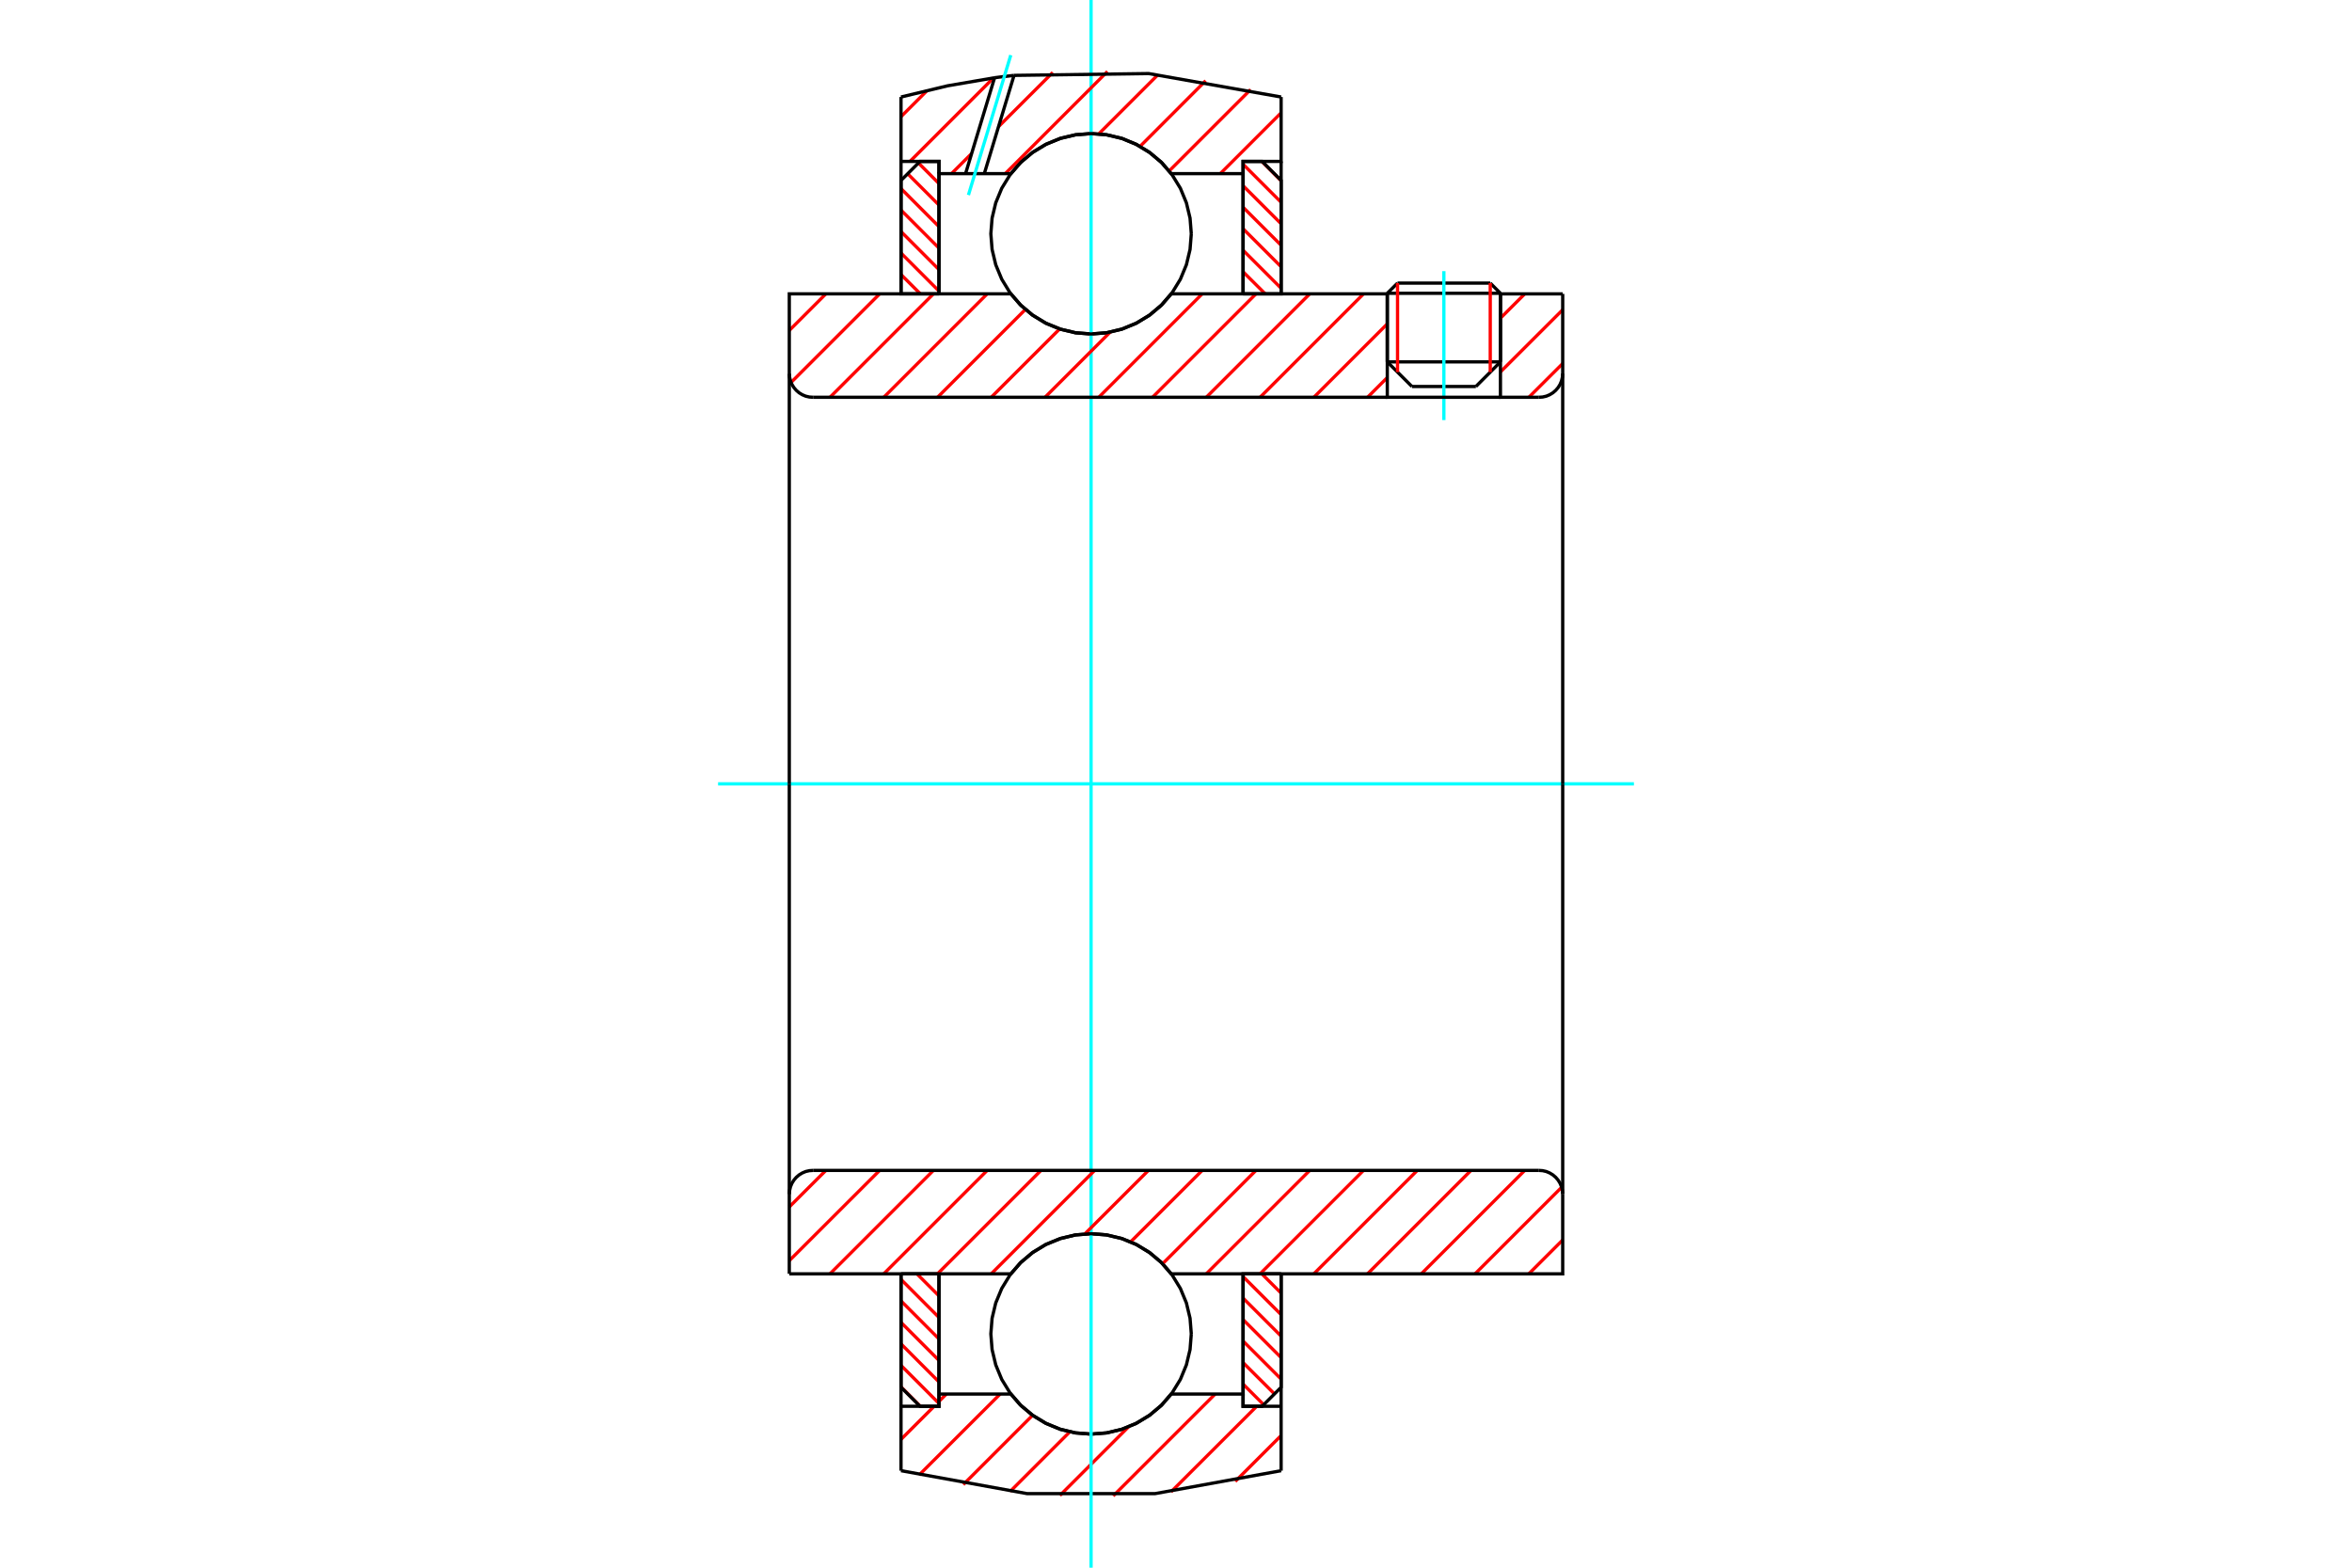 <?xml version="1.0" standalone="no"?>
<!DOCTYPE svg PUBLIC "-//W3C//DTD SVG 1.1//EN"
	"http://www.w3.org/Graphics/SVG/1.1/DTD/svg11.dtd">
<svg xmlns="http://www.w3.org/2000/svg" height="100%" width="100%" viewBox="0 0 36000 24000">
	<rect x="-1800" y="-1200" width="39600" height="26400" style="fill:#FFF"/>
	<g style="fill:none; fill-rule:evenodd" transform="matrix(1 0 0 1 0 0)">
		<g style="fill:none; stroke:#000; stroke-width:50; shape-rendering:geometricPrecision">
			<line x1="22966" y1="4490" x2="21234" y2="4490"/>
			<line x1="21391" y1="4334" x2="22810" y2="4334"/>
			<line x1="21234" y1="5540" x2="22966" y2="5540"/>
			<line x1="22590" y1="5917" x2="21611" y2="5917"/>
			<line x1="21391" y1="4334" x2="21234" y2="4490"/>
			<line x1="22966" y1="4490" x2="22810" y2="4334"/>
			<line x1="22590" y1="5917" x2="22966" y2="5540"/>
			<line x1="21234" y1="5540" x2="21611" y2="5917"/>
			<line x1="21234" y1="4490" x2="21234" y2="5540"/>
			<line x1="22966" y1="5540" x2="22966" y2="4490"/>
		</g>
		<g style="fill:none; stroke:#0FF; stroke-width:50; shape-rendering:geometricPrecision">
			<line x1="22100" y1="6431" x2="22100" y2="4151"/>
		</g>
		<g style="fill:none; stroke:#F00; stroke-width:50; shape-rendering:geometricPrecision">
			<line x1="22810" y1="4334" x2="22810" y2="5697"/>
			<line x1="21391" y1="5697" x2="21391" y2="4334"/>
			<line x1="13791" y1="21232" x2="14087" y2="21529"/>
			<line x1="13791" y1="20903" x2="14372" y2="21485"/>
			<line x1="13791" y1="20574" x2="14372" y2="21156"/>
			<line x1="13791" y1="20245" x2="14372" y2="20827"/>
			<line x1="13791" y1="19916" x2="14372" y2="20498"/>
			<line x1="13791" y1="19587" x2="14372" y2="20169"/>
			<line x1="14034" y1="19501" x2="14372" y2="19839"/>
			<line x1="14363" y1="19501" x2="14372" y2="19510"/>
		</g>
		<g style="fill:none; stroke:#000; stroke-width:50; shape-rendering:geometricPrecision">
			<polyline points="13791,19501 13791,21238 14082,21529 14372,21529 14372,19501 13791,19501"/>
		</g>
		<g style="fill:none; stroke:#0FF; stroke-width:50; shape-rendering:geometricPrecision">
			<line x1="10991" y1="12000" x2="25009" y2="12000"/>
		</g>
		<g style="fill:none; stroke:#F00; stroke-width:50; shape-rendering:geometricPrecision">
			<line x1="13791" y1="4203" x2="14087" y2="4499"/>
			<line x1="13791" y1="3874" x2="14372" y2="4456"/>
			<line x1="13791" y1="3545" x2="14372" y2="4127"/>
			<line x1="13791" y1="3216" x2="14372" y2="3798"/>
			<line x1="13791" y1="2887" x2="14372" y2="3469"/>
			<line x1="13893" y1="2660" x2="14372" y2="3139"/>
			<line x1="14058" y1="2495" x2="14372" y2="2810"/>
			<line x1="14363" y1="2471" x2="14372" y2="2481"/>
		</g>
		<g style="fill:none; stroke:#000; stroke-width:50; shape-rendering:geometricPrecision">
			<polyline points="14372,4499 14372,2471 14082,2471 13791,2762 13791,4499 14372,4499"/>
		</g>
		<g style="fill:none; stroke:#F00; stroke-width:50; shape-rendering:geometricPrecision">
			<line x1="19313" y1="19501" x2="19609" y2="19797"/>
			<line x1="19027" y1="19544" x2="19609" y2="20126"/>
			<line x1="19027" y1="19873" x2="19609" y2="20455"/>
			<line x1="19027" y1="20202" x2="19609" y2="20784"/>
			<line x1="19027" y1="20531" x2="19609" y2="21113"/>
			<line x1="19027" y1="20861" x2="19507" y2="21340"/>
			<line x1="19027" y1="21190" x2="19342" y2="21505"/>
			<line x1="19027" y1="21519" x2="19037" y2="21529"/>
		</g>
		<g style="fill:none; stroke:#000; stroke-width:50; shape-rendering:geometricPrecision">
			<polyline points="19609,19501 19609,21238 19318,21529 19027,21529 19027,19501 19609,19501"/>
		</g>
		<g style="fill:none; stroke:#F00; stroke-width:50; shape-rendering:geometricPrecision">
			<line x1="19313" y1="2471" x2="19609" y2="2768"/>
			<line x1="19027" y1="2515" x2="19609" y2="3097"/>
			<line x1="19027" y1="2844" x2="19609" y2="3426"/>
			<line x1="19027" y1="3173" x2="19609" y2="3755"/>
			<line x1="19027" y1="3502" x2="19609" y2="4084"/>
			<line x1="19027" y1="3831" x2="19609" y2="4413"/>
			<line x1="19027" y1="4161" x2="19366" y2="4499"/>
			<line x1="19027" y1="4490" x2="19037" y2="4499"/>
		</g>
		<g style="fill:none; stroke:#000; stroke-width:50; shape-rendering:geometricPrecision">
			<polyline points="19027,4499 19027,2471 19318,2471 19609,2762 19609,4499 19027,4499"/>
			<polyline points="18234,3579 18215,3339 18159,3105 18067,2882 17941,2677 17785,2494 17602,2338 17396,2212 17174,2120 16940,2064 16700,2045 16460,2064 16226,2120 16003,2212 15798,2338 15615,2494 15459,2677 15333,2882 15241,3105 15185,3339 15166,3579 15185,3819 15241,4053 15333,4275 15459,4481 15615,4664 15798,4820 16003,4946 16226,5038 16460,5094 16700,5113 16940,5094 17174,5038 17396,4946 17602,4820 17785,4664 17941,4481 18067,4275 18159,4053 18215,3819 18234,3579"/>
			<polyline points="18234,20421 18215,20181 18159,19947 18067,19725 17941,19519 17785,19336 17602,19180 17396,19054 17174,18962 16940,18906 16700,18887 16460,18906 16226,18962 16003,19054 15798,19180 15615,19336 15459,19519 15333,19725 15241,19947 15185,20181 15166,20421 15185,20661 15241,20895 15333,21118 15459,21323 15615,21506 15798,21662 16003,21788 16226,21880 16460,21936 16700,21955 16940,21936 17174,21880 17396,21788 17602,21662 17785,21506 17941,21323 18067,21118 18159,20895 18215,20661 18234,20421"/>
		</g>
		<g style="fill:none; stroke:#F00; stroke-width:50; shape-rendering:geometricPrecision">
			<line x1="19609" y1="21977" x2="18907" y2="22679"/>
			<line x1="19235" y1="21529" x2="17924" y2="22839"/>
			<line x1="18599" y1="21342" x2="17039" y2="22901"/>
			<line x1="17274" y1="21843" x2="16223" y2="22894"/>
			<line x1="16375" y1="21920" x2="15461" y2="22834"/>
			<line x1="15805" y1="21667" x2="14744" y2="22728"/>
			<line x1="15308" y1="21342" x2="14067" y2="22582"/>
			<line x1="14485" y1="21342" x2="14372" y2="21454"/>
			<line x1="14298" y1="21529" x2="13791" y2="22036"/>
		</g>
		<g style="fill:none; stroke:#000; stroke-width:50; shape-rendering:geometricPrecision">
			<polyline points="19609,19501 19609,21529 19609,22515"/>
			<polyline points="13791,22515 15720,22866 17680,22866 19609,22515"/>
			<polyline points="13791,22515 13791,21529 14372,21529 14372,21342 14372,19501"/>
			<polyline points="14372,21342 15472,21342 15629,21520 15811,21671 16014,21793 16233,21883 16464,21937 16700,21955 16936,21937 17167,21883 17386,21793 17589,21671 17771,21520 17927,21342 19027,21342 19027,19501"/>
			<polyline points="19027,21342 19027,21529 19609,21529"/>
			<line x1="13791" y1="21529" x2="13791" y2="19501"/>
		</g>
		<g style="fill:none; stroke:#0FF; stroke-width:50; shape-rendering:geometricPrecision">
			<line x1="16700" y1="24000" x2="16700" y2="0"/>
		</g>
		<g style="fill:none; stroke:#F00; stroke-width:50; shape-rendering:geometricPrecision">
			<line x1="19609" y1="1727" x2="18678" y2="2658"/>
			<line x1="19142" y1="1371" x2="17895" y2="2618"/>
			<line x1="18454" y1="1236" x2="17450" y2="2241"/>
			<line x1="17726" y1="1142" x2="16818" y2="2050"/>
			<line x1="16951" y1="1094" x2="15387" y2="2658"/>
			<line x1="16114" y1="1109" x2="15284" y2="1938"/>
			<line x1="14872" y1="2350" x2="14564" y2="2658"/>
			<line x1="15206" y1="1193" x2="13928" y2="2471"/>
			<line x1="14188" y1="1389" x2="13791" y2="1786"/>
		</g>
		<g style="fill:none; stroke:#000; stroke-width:50; shape-rendering:geometricPrecision">
			<polyline points="13791,4499 13791,2471 13791,1485"/>
			<polyline points="15223,1190 14502,1314 13791,1485"/>
			<polyline points="15521,1154 15372,1171 15223,1190"/>
			<polyline points="19609,1485 17581,1126 15521,1154"/>
			<polyline points="19609,1485 19609,2471 19027,2471 19027,2658 19027,4499"/>
			<polyline points="19027,2658 17927,2658 17771,2480 17589,2329 17386,2207 17167,2117 16936,2063 16700,2045 16464,2063 16233,2117 16014,2207 15811,2329 15629,2480 15472,2658 15066,2658 14779,2658 14372,2658 14372,4499"/>
			<polyline points="14372,2658 14372,2471 13791,2471"/>
			<line x1="19609" y1="2471" x2="19609" y2="4499"/>
		</g>
		<g style="fill:none; stroke:#0FF; stroke-width:50; shape-rendering:geometricPrecision">
			<line x1="14823" y1="2986" x2="15471" y2="844"/>
		</g>
		<g style="fill:none; stroke:#000; stroke-width:50; shape-rendering:geometricPrecision">
			<line x1="14779" y1="2658" x2="15223" y2="1190"/>
			<line x1="15066" y1="2658" x2="15521" y2="1154"/>
		</g>
		<g style="fill:none; stroke:#F00; stroke-width:50; shape-rendering:geometricPrecision">
			<line x1="23919" y1="18983" x2="23401" y2="19501"/>
			<line x1="23903" y1="18176" x2="22578" y2="19501"/>
			<line x1="23338" y1="17918" x2="21755" y2="19501"/>
			<line x1="22515" y1="17918" x2="20932" y2="19501"/>
			<line x1="21693" y1="17918" x2="20110" y2="19501"/>
			<line x1="20870" y1="17918" x2="19287" y2="19501"/>
			<line x1="20047" y1="17918" x2="18464" y2="19501"/>
			<line x1="19224" y1="17918" x2="17795" y2="19347"/>
			<line x1="18401" y1="17918" x2="17306" y2="19012"/>
			<line x1="17578" y1="17918" x2="16605" y2="18890"/>
			<line x1="16755" y1="17918" x2="15172" y2="19501"/>
			<line x1="15933" y1="17918" x2="14350" y2="19501"/>
			<line x1="15110" y1="17918" x2="13527" y2="19501"/>
			<line x1="14287" y1="17918" x2="12704" y2="19501"/>
			<line x1="13464" y1="17918" x2="12081" y2="19300"/>
			<line x1="12641" y1="17918" x2="12081" y2="18477"/>
		</g>
		<g style="fill:none; stroke:#000; stroke-width:50; shape-rendering:geometricPrecision">
			<line x1="12081" y1="12000" x2="12081" y2="19501"/>
			<polyline points="12445,17918 12388,17922 12332,17935 12280,17957 12231,17987 12188,18024 12151,18067 12121,18116 12099,18169 12086,18224 12081,18281"/>
			<line x1="12445" y1="17918" x2="23555" y2="17918"/>
			<polyline points="23919,18281 23914,18224 23901,18169 23879,18116 23849,18067 23812,18024 23769,17987 23720,17957 23668,17935 23612,17922 23555,17918"/>
			<polyline points="23919,18281 23919,19501 23337,19501 17927,19501 17771,19323 17589,19171 17386,19049 17167,18960 16936,18905 16700,18887 16464,18905 16233,18960 16014,19049 15811,19171 15629,19323 15472,19501 12663,19501 12081,19501"/>
			<line x1="23919" y1="12000" x2="23919" y2="18281"/>
		</g>
		<g style="fill:none; stroke:#F00; stroke-width:50; shape-rendering:geometricPrecision">
			<line x1="23919" y1="5565" x2="23401" y2="6082"/>
			<line x1="23919" y1="4742" x2="22966" y2="5694"/>
			<line x1="23338" y1="4499" x2="22966" y2="4871"/>
			<line x1="21234" y1="5780" x2="20932" y2="6082"/>
			<line x1="21234" y1="4958" x2="20110" y2="6082"/>
			<line x1="20870" y1="4499" x2="19287" y2="6082"/>
			<line x1="20047" y1="4499" x2="18464" y2="6082"/>
			<line x1="19224" y1="4499" x2="17641" y2="6082"/>
			<line x1="18401" y1="4499" x2="16818" y2="6082"/>
			<line x1="16993" y1="5084" x2="15995" y2="6082"/>
			<line x1="16220" y1="5035" x2="15172" y2="6082"/>
			<line x1="15695" y1="4737" x2="14350" y2="6082"/>
			<line x1="15110" y1="4499" x2="13527" y2="6082"/>
			<line x1="14287" y1="4499" x2="12704" y2="6082"/>
			<line x1="13464" y1="4499" x2="12108" y2="5855"/>
			<line x1="12641" y1="4499" x2="12081" y2="5059"/>
		</g>
		<g style="fill:none; stroke:#000; stroke-width:50; shape-rendering:geometricPrecision">
			<line x1="23919" y1="12000" x2="23919" y2="4499"/>
			<polyline points="23555,6082 23612,6078 23668,6065 23720,6043 23769,6013 23812,5976 23849,5933 23879,5884 23901,5831 23914,5776 23919,5719"/>
			<polyline points="23555,6082 22966,6082 22966,4499"/>
			<polyline points="22966,6082 21234,6082 21234,4499"/>
			<line x1="21234" y1="6082" x2="12445" y2="6082"/>
			<polyline points="12081,5719 12086,5776 12099,5831 12121,5884 12151,5933 12188,5976 12231,6013 12280,6043 12332,6065 12388,6078 12445,6082"/>
			<polyline points="12081,5719 12081,4499 12663,4499 15472,4499 15629,4677 15811,4829 16014,4951 16233,5040 16464,5095 16700,5113 16936,5095 17167,5040 17386,4951 17589,4829 17771,4677 17927,4499 21234,4499"/>
			<line x1="22966" y1="4499" x2="23919" y2="4499"/>
			<line x1="12081" y1="12000" x2="12081" y2="5719"/>
		</g>
	</g>
</svg>
